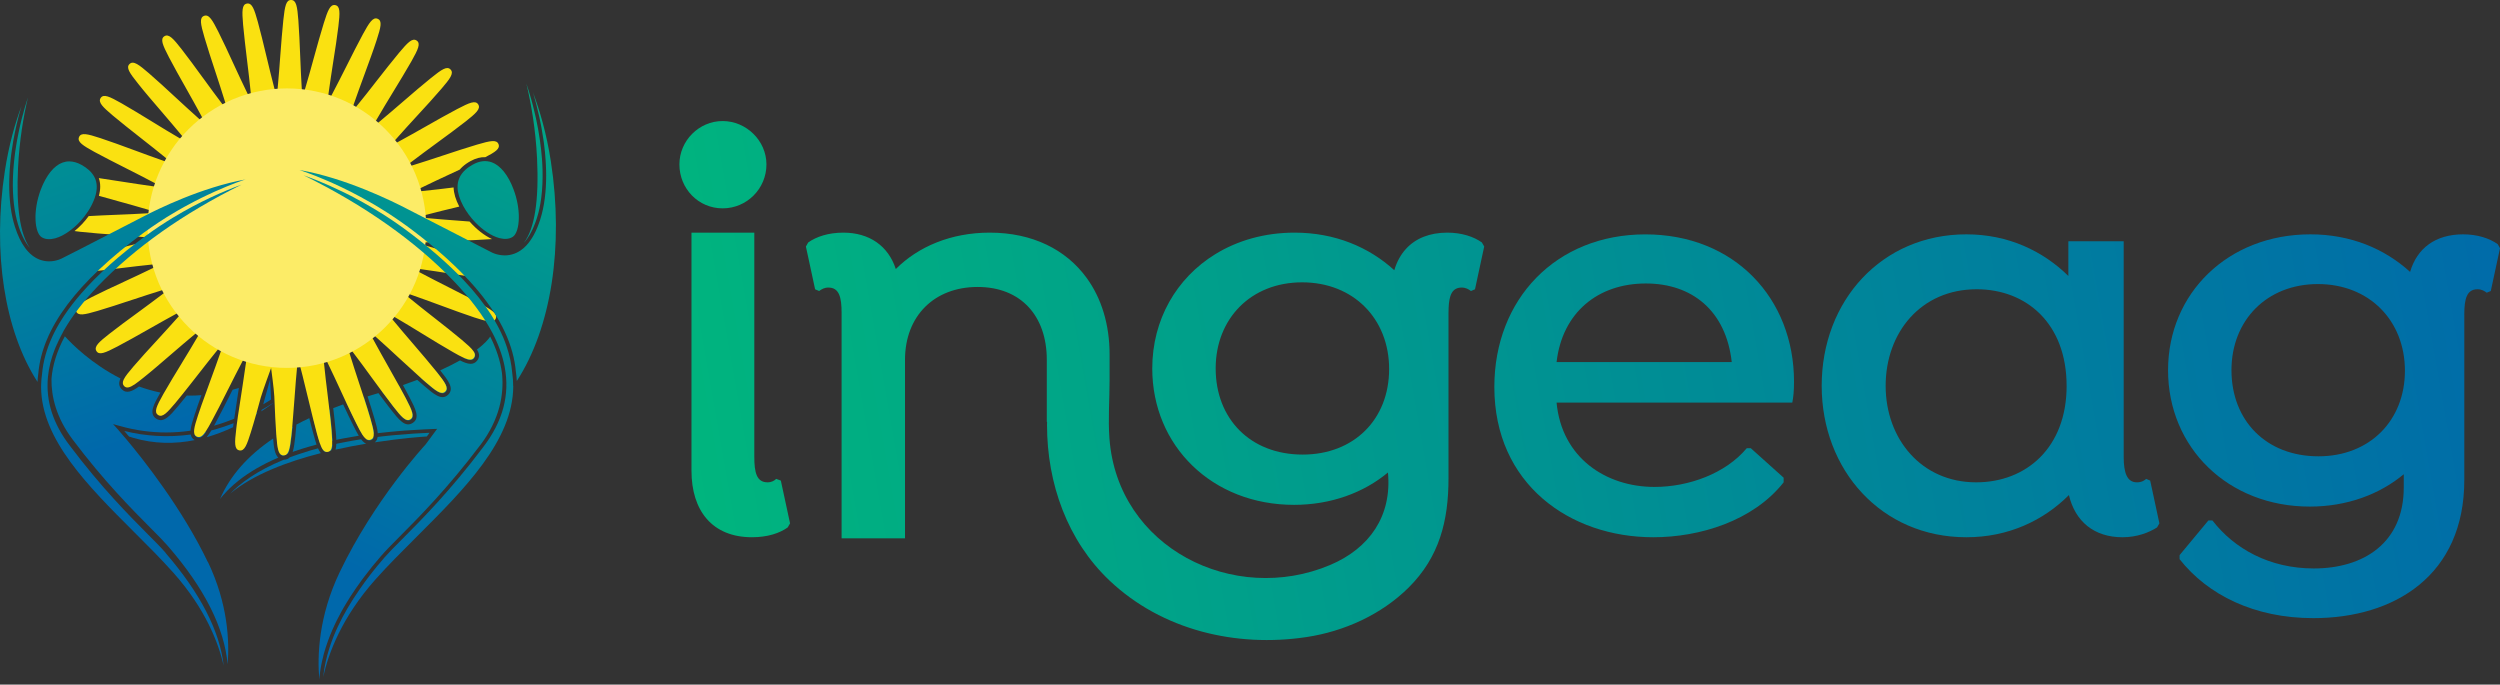 <svg xmlns="http://www.w3.org/2000/svg" width="325" height="89" viewBox="0 0 325 89" fill="none"><rect x="0" y="0" width="325" height="89" fill="#333333" stroke="none"/><path d="M88.323 21.373C88.323 18.291 90.871 15.736 93.943 15.736C97.015 15.736 99.638 18.291 99.638 21.373C99.638 24.53 97.091 27.085 93.943 27.085C90.794 27.085 88.323 24.53 88.323 21.373ZM89.893 61.2V30.243H98.06V59.396C98.06 61.425 98.36 62.703 99.782 62.703C100.306 62.703 100.683 62.478 100.907 62.253L101.509 62.478L102.706 68.037L102.405 68.564C101.356 69.315 99.782 69.841 97.759 69.841C92.588 69.841 89.893 66.387 89.893 61.2Z" fill="url(#paint0_linear_2004_2271)"></path><path d="M202.354 52.33C203.027 59.545 208.799 63.301 215.091 63.301C219.513 63.301 224.307 61.574 227.079 58.268H227.604L231.873 62.1V62.703C227.904 67.737 220.935 69.842 214.943 69.842C204.081 69.842 194.264 62.928 194.264 50.306C194.264 38.885 202.278 30.469 213.894 30.469C225.505 30.469 233.223 38.808 233.223 49.631C233.223 50.761 233.147 51.583 232.999 52.335H202.359L202.354 52.33ZM202.354 47.072H225.128C224.379 40.383 219.957 36.852 213.965 36.852C207.745 36.852 203.103 40.607 202.354 47.072Z" fill="url(#paint1_linear_2004_2271)"></path><path d="M280.717 68.038L280.417 68.564C279.367 69.239 277.793 69.842 275.923 69.842C272.255 69.842 269.779 67.813 268.958 64.358C265.662 67.665 261.092 69.842 255.625 69.842C244.61 69.842 236.82 61.124 236.82 50.153C236.82 39.105 244.61 30.464 255.625 30.464C261.092 30.464 265.59 32.641 268.887 35.875V31.368H276.08V59.397C276.08 61.502 276.529 62.703 277.802 62.703C278.475 62.703 278.852 62.401 279 62.253L279.525 62.478L280.722 68.038H280.717ZM268.658 50.153C268.658 42.038 263.415 37.603 256.97 37.603C249.705 37.603 245.135 43.239 245.135 50.153C245.135 57.067 249.781 62.703 256.899 62.703C263.415 62.703 268.662 58.196 268.662 50.153H268.658Z" fill="url(#paint2_linear_2004_2271)"></path><path d="M325 32.268L323.803 37.828L323.278 38.052C322.978 37.828 322.606 37.603 322.081 37.603C320.659 37.603 320.359 38.88 320.359 40.909V62.401C320.359 74.799 311.295 80.358 300.729 80.358C293.087 80.358 287.019 77.353 283.346 72.693V72.167L287.09 67.66H287.615C290.463 71.344 295.033 73.899 300.8 73.899C307.245 73.899 312.488 70.593 312.488 63.377V61.65C309.339 64.282 305.07 65.856 300.276 65.856C289.638 65.856 281.848 58.191 281.848 48.124C281.848 38.129 289.638 30.464 300.352 30.464C305.595 30.464 310.017 32.344 313.313 35.349C314.21 32.268 316.609 30.464 320.206 30.464C322.081 30.464 323.655 30.99 324.7 31.741L325 32.268ZM312.64 48.201C312.64 41.665 307.994 36.928 301.33 36.928C294.661 36.928 290.091 41.66 290.091 48.124C290.091 54.66 294.585 59.32 301.401 59.32C308.07 59.32 312.64 54.66 312.64 48.201Z" fill="url(#paint3_linear_2004_2271)"></path><path d="M192.646 31.521C191.597 30.77 190.023 30.243 188.153 30.243C185.839 30.243 184.021 30.994 182.781 32.348C182.094 33.1 181.579 34.033 181.259 35.128C177.963 32.123 173.541 30.243 168.298 30.243C164.391 30.243 160.871 31.267 157.98 33.047C152.943 36.147 149.794 41.554 149.794 47.899C149.794 57.965 157.584 65.63 168.222 65.63C173.016 65.63 177.286 64.052 180.434 61.425C180.964 67.08 178.039 71.281 172.916 73.449C160.413 78.731 145.286 71.238 144.227 56.994C144.041 54.482 144.246 51.898 144.246 49.377V46.095C144.246 42.166 143.182 38.75 141.25 36.109C138.565 32.43 134.2 30.243 128.666 30.243C123.648 30.243 119.378 32.047 116.454 34.975C115.481 31.97 113.01 30.243 109.637 30.243C107.691 30.243 106.117 30.77 105.067 31.521L104.767 32.047L105.964 37.607L106.489 37.832C106.789 37.607 107.161 37.382 107.686 37.382C109.108 37.382 109.408 38.659 109.408 40.688V69.98H117.651V46.774C117.651 41.061 121.472 37.305 127.092 37.305C132.711 37.305 136.084 41.061 136.084 46.774V54.841L136.122 54.846C136.122 54.98 136.113 55.114 136.113 55.248C136.113 62.836 138.755 70.291 144.265 75.496C151.082 81.937 160.699 84.19 169.825 82.822C174.7 82.09 179.561 79.918 183.12 76.386C187.136 72.396 188.305 67.674 188.305 62.181V40.688C188.305 40.463 188.31 40.248 188.319 40.042C188.386 38.391 188.763 37.382 190.027 37.382C190.552 37.382 190.929 37.607 191.225 37.832L191.749 37.607L192.947 32.047L192.646 31.521ZM169.348 59.095C162.531 59.095 158.037 54.434 158.037 47.899C158.037 41.434 162.607 36.703 169.276 36.703C175.945 36.703 180.587 41.434 180.587 47.975C180.587 54.516 176.017 59.095 169.348 59.095Z" fill="url(#paint4_linear_2004_2271)"></path><path d="M41.335 58.278C41.444 58.522 41.564 58.738 41.707 58.905C37.361 60.015 32.934 61.675 29.967 64.139C29.943 64.159 29.915 64.183 29.891 64.202C31.25 62.805 33.425 61.183 36.894 59.762H36.913C37.232 59.762 37.48 59.656 37.666 59.46C37.862 59.384 38.057 59.312 38.267 59.24C38.282 59.23 38.296 59.226 38.31 59.226C38.472 59.163 38.635 59.106 38.806 59.053C39.288 58.886 39.789 58.728 40.314 58.57C40.643 58.47 40.986 58.374 41.34 58.283L41.335 58.278Z" fill="url(#paint5_linear_2004_2271)"></path><path d="M41.807 58.149C42.269 58.03 42.737 57.915 43.233 57.805C43.214 58.159 43.157 58.417 43.042 58.585C42.794 58.642 42.541 58.699 42.288 58.762C42.102 58.671 41.95 58.46 41.807 58.149Z" fill="url(#paint6_linear_2004_2271)"></path><path d="M47.607 57.675C46.348 57.885 45.003 58.144 43.624 58.45C43.686 58.23 43.715 57.976 43.719 57.699C43.758 57.689 43.8 57.68 43.843 57.67C43.848 57.67 43.853 57.665 43.858 57.665C44.125 57.608 44.402 57.555 44.683 57.503C45.403 57.359 46.157 57.225 46.944 57.105C47.149 57.373 47.364 57.579 47.607 57.68V57.675Z" fill="url(#paint7_linear_2004_2271)"></path><path d="M47.503 57.014C47.856 56.962 48.223 56.909 48.591 56.861C48.533 57.034 48.419 57.148 48.242 57.22C47.975 57.325 47.737 57.244 47.503 57.014Z" fill="url(#paint8_linear_2004_2271)"></path><path d="M55.842 56.259L55.489 56.742C54.854 56.78 52.192 56.967 48.715 57.503C48.939 57.331 49.053 57.096 49.092 56.8C49.488 56.752 49.898 56.704 50.308 56.661C50.647 56.627 51 56.594 51.348 56.56C52.054 56.493 52.784 56.436 53.528 56.388C53.566 56.383 53.605 56.383 53.647 56.378C53.981 56.359 54.32 56.335 54.663 56.321C55.045 56.297 55.436 56.278 55.832 56.264L55.842 56.259Z" fill="url(#paint9_linear_2004_2271)"></path><path d="M25.307 57.215C22.735 57.736 20.04 57.722 17.297 56.913L17.121 56.856C17.006 56.822 16.892 56.789 16.777 56.751L16.152 56.023C16.152 56.023 16.157 56.023 16.162 56.028C16.877 56.2 17.579 56.344 18.27 56.449C18.623 56.502 18.976 56.545 19.325 56.578C19.477 56.598 19.63 56.612 19.792 56.621C19.964 56.636 20.136 56.65 20.312 56.66C21.863 56.755 23.356 56.684 24.801 56.487C24.854 56.799 25.011 57.047 25.311 57.215H25.307Z" fill="url(#paint10_linear_2004_2271)"></path><path d="M25.627 56.842C25.436 56.756 25.326 56.622 25.283 56.416C25.803 56.339 26.309 56.239 26.81 56.124C26.399 56.746 26.047 57.028 25.631 56.846L25.627 56.842Z" fill="url(#paint11_linear_2004_2271)"></path><path d="M27.477 55.956C28.474 55.698 29.437 55.377 30.367 55.014C30.339 55.196 30.32 55.368 30.296 55.54C29.189 56.062 28.04 56.502 26.861 56.841C27.067 56.602 27.267 56.301 27.477 55.956Z" fill="url(#paint12_linear_2004_2271)"></path><path d="M30.883 54.803C31.766 54.44 32.615 54.033 33.431 53.598C33.407 53.684 33.383 53.775 33.359 53.861C32.538 54.378 31.689 54.851 30.816 55.287C30.84 55.133 30.859 54.976 30.883 54.808V54.803Z" fill="url(#paint13_linear_2004_2271)"></path><path d="M35.492 52.397V52.416C35.415 52.473 35.334 52.531 35.258 52.583C34.838 52.889 34.409 53.186 33.97 53.473C33.984 53.406 34.003 53.344 34.022 53.277C34.442 53.042 34.857 52.794 35.258 52.54C35.339 52.492 35.415 52.444 35.492 52.397Z" fill="url(#paint14_linear_2004_2271)"></path><path d="M44.484 44.086C44.484 44.086 44.474 44.105 44.465 44.11C44.446 44.124 44.431 44.143 44.417 44.163C44.436 44.139 44.46 44.11 44.484 44.086Z" fill="url(#paint15_linear_2004_2271)"></path><path d="M35.506 57.01C35.597 58.129 35.706 59.053 36.179 59.488C35.611 59.732 35.086 59.981 34.585 60.23C34.419 60.316 34.261 60.397 34.099 60.483C33.622 60.732 33.183 60.991 32.768 61.244C32.358 61.498 31.976 61.761 31.623 62.014C31.623 62.019 31.618 62.019 31.613 62.019C31.384 62.187 31.16 62.354 30.955 62.522C30.535 62.857 30.159 63.191 29.825 63.517C29.739 63.598 29.653 63.684 29.572 63.766C29.352 63.991 29.157 64.206 28.971 64.421C28.885 64.526 28.799 64.627 28.718 64.727C28.675 64.78 28.637 64.833 28.599 64.88C29.901 61.866 32.176 59.263 35.506 57.01Z" fill="url(#paint16_linear_2004_2271)"></path><path d="M35.969 56.708C36.622 56.278 37.314 55.871 38.044 55.474C38.006 55.895 37.963 56.297 37.925 56.66C37.82 57.569 37.734 58.23 37.586 58.655C37.538 58.789 37.486 58.899 37.424 58.99C37.195 59.077 36.961 59.163 36.742 59.254C36.217 59.124 36.093 58.33 35.969 56.703V56.708Z" fill="url(#paint17_linear_2004_2271)"></path><path d="M38.06 55.459C38.06 55.459 38.049 55.47 38.044 55.47C38.044 55.47 38.054 55.459 38.06 55.459Z" fill="url(#paint18_linear_2004_2271)"></path><path d="M40.782 56.555C40.906 57.004 41.021 57.425 41.15 57.794C40.754 57.894 40.367 58.004 39.995 58.114C39.757 58.186 39.523 58.258 39.294 58.33C39.117 58.382 38.946 58.44 38.774 58.497C38.526 58.578 38.283 58.665 38.049 58.746C38.225 58.205 38.302 57.497 38.392 56.703C38.445 56.248 38.492 55.741 38.535 55.191C39.075 54.909 39.628 54.631 40.21 54.358C40.405 55.157 40.596 55.909 40.778 56.545L40.782 56.555Z" fill="url(#paint19_linear_2004_2271)"></path><path d="M41.617 57.675C41.498 57.33 41.379 56.909 41.245 56.431C41.064 55.775 40.868 54.995 40.663 54.167C41.364 53.847 42.099 53.536 42.862 53.234C42.981 54.263 43.091 55.244 43.158 56.053C43.196 56.536 43.225 56.943 43.234 57.287C43.177 57.301 43.125 57.311 43.067 57.325C42.795 57.388 42.523 57.45 42.256 57.512C42.242 57.517 42.228 57.517 42.214 57.521C42.013 57.569 41.818 57.617 41.617 57.67V57.675Z" fill="url(#paint20_linear_2004_2271)"></path><path d="M43.635 56.01C43.559 55.163 43.449 54.139 43.32 53.057C43.74 52.89 44.169 52.732 44.608 52.569C45.09 53.598 45.553 54.584 45.954 55.368C46.187 55.842 46.416 56.277 46.641 56.646C46.621 56.651 46.607 56.651 46.588 56.655C46.545 56.66 46.507 56.665 46.464 56.675C46.197 56.718 45.925 56.761 45.663 56.809C45.362 56.861 45.062 56.914 44.77 56.971C44.494 57.024 44.217 57.077 43.95 57.129C43.907 57.139 43.869 57.148 43.826 57.158C43.793 57.167 43.754 57.172 43.721 57.182C43.712 56.818 43.678 56.421 43.64 56.005L43.635 56.01Z" fill="url(#paint21_linear_2004_2271)"></path><path d="M46.378 55.153C45.992 54.383 45.534 53.426 45.057 52.411C45.786 52.153 46.54 51.899 47.323 51.66C47.647 52.665 47.952 53.627 48.181 54.421C48.434 55.282 48.596 55.919 48.63 56.364C48.353 56.397 48.072 56.435 47.804 56.474C47.714 56.488 47.628 56.497 47.542 56.512C47.413 56.531 47.284 56.545 47.156 56.569C46.927 56.215 46.674 55.732 46.383 55.148L46.378 55.153Z" fill="url(#paint22_linear_2004_2271)"></path><path d="M51.162 52.894C50.728 52.334 50.218 51.66 49.684 50.937C50.471 50.693 51.22 50.444 51.921 50.21C52.24 50.798 52.541 51.344 52.794 51.832C53.638 53.459 53.948 54.205 53.395 54.564C52.808 54.942 52.198 54.219 51.162 52.894Z" fill="url(#paint23_linear_2004_2271)"></path><path d="M55.408 49.756C55.203 49.579 54.979 49.388 54.745 49.177C55.475 48.895 56.148 48.613 56.763 48.34C56.777 48.359 56.792 48.378 56.806 48.397C57.946 49.828 58.394 50.498 57.917 50.962C57.416 51.445 56.677 50.852 55.403 49.756H55.408Z" fill="url(#paint24_linear_2004_2271)"></path><path d="M60.303 46.555C60.803 46.263 61.233 45.981 61.6 45.723C61.8 46.029 61.834 46.292 61.662 46.541C61.414 46.9 61.009 46.871 60.298 46.555H60.303Z" fill="url(#paint25_linear_2004_2271)"></path><path d="M62.445 57.847C58.209 63.469 54.43 67.272 51.926 69.784C50.938 70.78 50.156 71.564 49.612 72.196L49.522 72.296C48.749 73.186 48.033 74.072 47.375 74.947C47.27 75.086 47.17 75.22 47.07 75.354C46.526 76.091 46.03 76.818 45.562 77.535C45.367 77.847 45.171 78.162 44.985 78.469C44.761 78.837 44.541 79.21 44.346 79.579C44.165 79.913 43.988 80.248 43.816 80.583C43.735 80.751 43.654 80.913 43.573 81.086C43.339 81.588 43.115 82.081 42.919 82.574C42.853 82.737 42.791 82.899 42.729 83.067C42.667 83.229 42.609 83.392 42.552 83.559C42.38 84.052 42.228 84.531 42.094 85.014C42.008 85.335 41.927 85.655 41.861 85.971C41.827 86.129 41.794 86.287 41.765 86.449C41.732 86.607 41.708 86.76 41.679 86.923C41.655 87.081 41.632 87.234 41.608 87.397C41.589 87.55 41.569 87.708 41.55 87.866C41.536 88.019 41.522 88.172 41.508 88.33C41.236 85.21 41.422 80.11 44.155 74.392C48.658 64.966 55.265 57.847 55.332 57.775L55.737 57.225L56.825 55.751L56.324 55.77C55.914 55.785 55.508 55.804 55.113 55.823C54.264 55.861 53.438 55.914 52.642 55.971C52.317 55.995 51.988 56.024 51.673 56.052C51.339 56.081 51.005 56.11 50.681 56.143C50.271 56.182 49.865 56.23 49.469 56.273C49.35 56.287 49.231 56.301 49.111 56.316C49.069 55.746 48.868 55.057 48.644 54.297C48.415 53.502 48.105 52.541 47.781 51.531C47.99 51.464 48.205 51.397 48.425 51.335C48.687 51.258 48.944 51.182 49.197 51.105C49.775 51.88 50.314 52.612 50.786 53.206C51.84 54.555 52.675 55.617 53.653 54.981C54.636 54.344 54.011 53.143 53.224 51.622C52.98 51.148 52.689 50.622 52.384 50.057C53.042 49.832 53.658 49.603 54.244 49.383C54.545 49.651 54.836 49.904 55.098 50.129C56.391 51.244 57.421 52.124 58.261 51.311C59.091 50.507 58.275 49.469 57.226 48.148C58.223 47.689 59.077 47.258 59.802 46.856C60.785 47.354 61.572 47.541 62.072 46.823C62.392 46.354 62.316 45.909 62.001 45.445C62.979 44.708 63.48 44.129 63.728 43.756C64.539 45.368 65.049 46.938 65.25 48.469C65.264 48.55 65.273 48.627 65.278 48.708C65.502 51.249 64.997 54.469 62.454 57.847H62.445Z" fill="url(#paint26_linear_2004_2271)"></path><path d="M66.222 35.88C66.084 36.531 65.268 36.507 63.451 36.282C62.158 36.129 60.436 35.861 58.733 35.593C57.469 35.397 56.028 35.172 54.812 35.005L53.49 34.833L54.664 35.459C55.761 36.048 57.082 36.713 58.275 37.321C59.773 38.081 61.318 38.861 62.449 39.483C63.913 40.287 64.724 40.775 64.448 41.416C64.185 42.024 63.393 41.833 61.657 41.268C60.422 40.861 58.79 40.258 57.206 39.675C56.057 39.254 54.616 38.723 53.428 38.311L52.173 37.876L53.199 38.723C54.167 39.517 55.379 40.474 56.371 41.249C57.693 42.282 59.052 43.354 60.045 44.191C60.765 44.804 61.299 45.268 61.566 45.67C61.767 45.976 61.8 46.239 61.628 46.488C61.38 46.847 60.975 46.818 60.264 46.502C59.906 46.34 59.463 46.105 58.924 45.794C57.793 45.158 56.309 44.244 54.859 43.359C53.752 42.679 52.498 41.909 51.425 41.287L50.275 40.612L51.119 41.646C51.916 42.617 52.922 43.785 53.729 44.727C54.802 45.976 55.909 47.278 56.72 48.282C56.734 48.301 56.748 48.321 56.763 48.34C57.903 49.77 58.351 50.44 57.874 50.904C57.373 51.388 56.634 50.794 55.36 49.699C55.155 49.522 54.931 49.33 54.697 49.12C53.838 48.354 52.837 47.435 51.863 46.536C50.957 45.694 49.827 44.656 48.882 43.818L47.88 42.933L48.51 44.11C49.097 45.196 49.812 46.474 50.466 47.632C50.947 48.483 51.434 49.349 51.878 50.153C52.197 50.742 52.498 51.287 52.751 51.775C53.595 53.402 53.905 54.148 53.352 54.507C52.765 54.885 52.154 54.163 51.119 52.837C50.685 52.278 50.175 51.603 49.641 50.88C49.197 50.292 48.748 49.675 48.3 49.057C47.57 48.053 46.659 46.799 45.891 45.799L45.08 44.737L45.466 46.014C45.829 47.196 46.287 48.598 46.697 49.847C46.888 50.431 47.084 51.019 47.274 51.598C47.599 52.603 47.904 53.565 48.133 54.359C48.386 55.22 48.548 55.856 48.581 56.301C48.6 56.498 48.586 56.665 48.543 56.799C48.486 56.971 48.371 57.086 48.195 57.158C47.928 57.263 47.689 57.182 47.456 56.952C47.341 56.842 47.227 56.694 47.107 56.507C46.878 56.153 46.626 55.67 46.335 55.086C45.948 54.316 45.49 53.359 45.013 52.344C44.784 51.842 44.546 51.33 44.307 50.818C43.782 49.689 43.134 48.273 42.58 47.148L42.113 46.196L42.027 46.282L42.127 47.278C42.246 48.522 42.432 50.043 42.585 51.278C42.661 51.904 42.738 52.541 42.809 53.163C42.929 54.196 43.038 55.177 43.105 55.986C43.143 56.469 43.172 56.876 43.181 57.22C43.191 57.411 43.191 57.584 43.181 57.737C43.162 58.091 43.105 58.349 42.991 58.517C42.9 58.641 42.776 58.718 42.609 58.746C42.471 58.77 42.351 58.756 42.242 58.694C42.056 58.603 41.903 58.392 41.76 58.081C41.693 57.943 41.631 57.785 41.569 57.603C41.45 57.258 41.331 56.837 41.197 56.359C41.016 55.703 40.82 54.923 40.615 54.096C40.434 53.364 40.248 52.589 40.062 51.823L40.047 51.766C39.818 50.813 39.565 49.77 39.322 48.799C39.236 48.469 39.155 48.144 39.074 47.837L38.869 47.043C38.807 47.077 38.74 47.11 38.678 47.144L38.607 47.876C38.559 48.388 38.506 48.943 38.459 49.517C38.397 50.325 38.335 51.153 38.278 51.89C38.187 53.091 38.096 54.325 38.001 55.397C38.005 55.397 38.01 55.392 38.015 55.392C38.01 55.397 38.005 55.402 38.001 55.402C37.963 55.823 37.92 56.225 37.882 56.589C37.777 57.498 37.691 58.158 37.543 58.584C37.495 58.718 37.443 58.828 37.381 58.919C37.257 59.11 37.09 59.206 36.856 59.206C36.799 59.206 36.746 59.196 36.699 59.182C36.174 59.053 36.05 58.258 35.926 56.632C35.921 56.608 35.916 56.579 35.916 56.55C35.816 55.244 35.744 53.498 35.673 51.804C35.668 51.727 35.668 51.646 35.663 51.565C35.625 50.67 35.243 47.837 35.243 47.837C35.243 47.837 34.123 50.89 33.898 51.694C33.793 52.067 33.688 52.45 33.588 52.823C33.521 53.057 33.459 53.292 33.393 53.526C33.369 53.612 33.345 53.703 33.321 53.789C33.068 54.679 32.825 55.517 32.605 56.215C32.105 57.804 31.79 58.694 31.112 58.55C30.464 58.411 30.487 57.598 30.712 55.77C30.731 55.593 30.755 55.411 30.778 55.215C30.802 55.062 30.821 54.904 30.845 54.737C30.869 54.541 30.898 54.344 30.926 54.139C31.065 53.172 31.227 52.11 31.394 51.072C31.437 50.794 31.48 50.502 31.527 50.201C31.685 49.182 31.852 48.057 31.985 47.096L32.157 45.77L31.532 46.947C30.945 48.053 30.278 49.383 29.677 50.574C29.653 50.622 29.629 50.675 29.6 50.722C28.87 52.172 28.121 53.66 27.52 54.756C27.387 54.995 27.267 55.225 27.148 55.431C27.019 55.66 26.895 55.866 26.776 56.043C26.366 56.665 26.013 56.947 25.598 56.766C25.407 56.679 25.297 56.545 25.254 56.34C25.221 56.206 25.221 56.043 25.245 55.837C25.297 55.397 25.483 54.785 25.75 53.967C26.008 53.177 26.347 52.23 26.709 51.239C26.91 50.665 27.124 50.081 27.339 49.502C27.764 48.344 28.293 46.895 28.699 45.713L29.133 44.455L28.284 45.483C27.487 46.459 26.533 47.684 25.765 48.665C25.054 49.574 24.324 50.512 23.666 51.325C23.375 51.694 23.089 52.043 22.831 52.349C21.753 53.627 21.119 54.34 20.541 53.943C19.997 53.565 20.336 52.828 21.233 51.23C21.266 51.172 21.295 51.115 21.333 51.057C21.958 49.952 22.817 48.545 23.656 47.172L23.69 47.11C24.358 46.019 25.116 44.775 25.727 43.713L26.399 42.56L25.369 43.411C24.405 44.206 23.236 45.215 22.278 46.038C21.009 47.129 19.697 48.268 18.69 49.067C18.218 49.44 17.836 49.746 17.512 49.967C16.849 50.407 16.444 50.507 16.133 50.187C15.919 49.962 15.919 49.684 16.081 49.34C16.281 48.914 16.735 48.368 17.336 47.66C18.175 46.675 19.349 45.392 20.494 44.153C21.328 43.239 22.368 42.105 23.203 41.163L24.081 40.158L22.907 40.794C21.81 41.388 20.47 42.148 19.396 42.756C17.927 43.584 16.42 44.445 15.265 45.043C13.643 45.89 12.899 46.201 12.541 45.646C12.165 45.057 12.89 44.445 14.206 43.407C15.213 42.608 16.606 41.589 17.975 40.589C18.977 39.852 20.226 38.933 21.228 38.167L22.282 37.354L21.014 37.746C19.84 38.101 18.461 38.56 17.245 38.962L17.188 38.976C15.59 39.507 13.934 40.053 12.689 40.416C10.934 40.933 10.142 41.091 9.899 40.474C9.641 39.823 10.476 39.364 11.959 38.608C13.1 38.024 14.669 37.301 16.2 36.589C17.331 36.062 18.743 35.407 19.873 34.852L21.066 34.258L19.74 34.392C18.495 34.517 16.983 34.699 15.738 34.852C14.073 35.057 12.346 35.263 11.058 35.378C9.235 35.536 8.42 35.536 8.305 34.88C8.181 34.191 9.083 33.909 10.686 33.459C11.926 33.115 13.605 32.703 15.265 32.306C16.534 32 17.975 31.651 19.177 31.33L20.47 30.991L19.134 30.861C17.908 30.742 16.391 30.627 15.17 30.536C13.486 30.412 11.745 30.278 10.447 30.134C10.171 30.101 9.918 30.072 9.689 30.038C10.366 29.488 11.001 28.823 11.53 28.091H11.535C12.651 28.024 13.953 27.971 15.217 27.919C16.434 27.871 17.951 27.809 19.186 27.727L20.522 27.646L19.248 27.259C18.042 26.9 16.539 26.479 15.318 26.144C14.488 25.914 13.648 25.675 12.856 25.455C13.09 24.603 13.085 23.837 12.847 23.153C13.82 23.292 14.903 23.459 15.976 23.632C17.245 23.828 18.69 24.053 19.912 24.22L21.233 24.397L20.059 23.766C18.943 23.168 17.56 22.474 16.434 21.9C14.941 21.144 13.405 20.364 12.274 19.747C10.81 18.938 9.999 18.45 10.275 17.814C10.538 17.201 11.33 17.393 13.066 17.962C14.297 18.364 15.933 18.967 17.517 19.55C18.671 19.976 20.112 20.507 21.295 20.919L22.55 21.349L21.524 20.503C20.556 19.708 19.339 18.751 18.352 17.976C17.03 16.938 15.666 15.861 14.678 15.029C13.405 13.948 12.699 13.311 13.09 12.732C13.467 12.187 14.201 12.527 15.795 13.426C16.93 14.067 18.409 14.976 19.864 15.866C20.966 16.546 22.22 17.311 23.294 17.933L24.443 18.608L23.594 17.574C22.807 16.617 21.848 15.498 21.004 14.512L20.971 14.474C19.883 13.206 18.752 11.89 17.956 10.881C16.816 9.455 16.362 8.78 16.839 8.321C17.345 7.833 18.084 8.431 19.358 9.522C20.336 10.364 21.615 11.536 22.855 12.689C23.766 13.527 24.897 14.574 25.836 15.407L26.838 16.292L26.204 15.115C25.612 14.01 24.854 12.665 24.248 11.584C23.418 10.115 22.564 8.603 21.968 7.45C21.123 5.823 20.813 5.072 21.366 4.713C21.953 4.34 22.559 5.058 23.599 6.383C24.396 7.393 25.412 8.795 26.409 10.163L26.442 10.201C27.205 11.249 28.069 12.44 28.823 13.426L29.634 14.483L29.247 13.211C28.885 12.029 28.427 10.637 28.012 9.369C27.482 7.766 26.943 6.106 26.581 4.866C26.065 3.101 25.908 2.307 26.523 2.063C27.172 1.809 27.63 2.641 28.384 4.129C28.971 5.287 29.696 6.862 30.397 8.388C30.922 9.517 31.57 10.933 32.133 12.072L32.72 13.263L32.586 11.938C32.462 10.694 32.281 9.168 32.129 7.933C31.928 6.254 31.718 4.522 31.604 3.23C31.446 1.397 31.446 0.579 32.1 0.464C32.787 0.34 33.068 1.244 33.521 2.857C33.865 4.101 34.27 5.785 34.666 7.436C34.972 8.713 35.32 10.158 35.639 11.373L35.978 12.665L36.107 11.33C36.226 10.082 36.341 8.57 36.431 7.335C36.56 5.651 36.689 3.905 36.832 2.613C37.028 0.785 37.195 -0.019 37.848 0C38.516 0.01 38.645 0.819 38.788 2.656C38.888 3.952 38.96 5.704 39.031 7.407C39.079 8.627 39.146 10.153 39.222 11.393L39.303 12.727L39.69 11.45C40.047 10.244 40.467 8.742 40.806 7.498C41.254 5.89 41.707 4.23 42.094 3.005C42.595 1.417 42.91 0.522 43.587 0.665C44.236 0.804 44.207 1.622 43.988 3.445C43.835 4.752 43.568 6.474 43.301 8.158C43.105 9.436 42.881 10.885 42.714 12.11L42.537 13.436L43.167 12.263C43.763 11.139 44.46 9.751 45.023 8.637C45.776 7.134 46.559 5.589 47.174 4.455C47.98 2.986 48.467 2.168 49.101 2.445C49.712 2.708 49.521 3.503 48.953 5.249C48.558 6.479 47.952 8.115 47.37 9.708C46.945 10.866 46.416 12.311 46.005 13.498L45.576 14.761L46.42 13.727C47.217 12.756 48.171 11.536 48.939 10.546C49.974 9.23 51.038 7.862 51.878 6.862C52.956 5.584 53.59 4.876 54.167 5.273C54.711 5.646 54.373 6.388 53.476 7.986C52.837 9.115 51.93 10.603 51.053 12.043C50.408 13.101 49.607 14.421 48.982 15.503L48.309 16.656L49.34 15.809C50.299 15.015 51.42 14.048 52.426 13.182C53.695 12.086 55.012 10.952 56.018 10.149C57.44 9.005 58.113 8.555 58.571 9.034C59.057 9.536 58.461 10.278 57.373 11.555C56.529 12.546 55.355 13.828 54.196 15.086C53.318 16.043 52.326 17.125 51.506 18.058L50.623 19.058L51.797 18.426C52.889 17.837 54.163 17.115 55.312 16.464C56.782 15.632 58.289 14.771 59.444 14.172C61.061 13.326 61.81 13.015 62.167 13.57C62.544 14.158 61.819 14.771 60.503 15.814C59.486 16.613 58.084 17.641 56.71 18.646C55.661 19.416 54.468 20.292 53.481 21.048L52.426 21.861L53.695 21.474C54.883 21.11 56.338 20.627 57.516 20.239C59.119 19.708 60.775 19.163 62.015 18.799C63.775 18.282 64.567 18.125 64.81 18.747C65.044 19.34 64.362 19.775 63.098 20.431C62.468 20.407 61.829 20.579 61.17 20.943C60.77 21.158 60.412 21.416 60.107 21.694C59.983 21.809 59.868 21.924 59.773 22.043C59.358 22.235 58.933 22.431 58.513 22.632C57.378 23.163 55.966 23.814 54.835 24.373L53.648 24.962L54.969 24.828C56.209 24.708 57.721 24.522 58.967 24.369C58.99 25.12 59.234 25.952 59.706 26.857C59.639 26.871 59.568 26.89 59.501 26.904L59.453 26.919C58.184 27.22 56.743 27.574 55.541 27.89L54.249 28.23L55.58 28.359C56.81 28.479 58.327 28.593 59.558 28.684C60.059 28.723 60.555 28.761 61.046 28.799C61.915 29.794 62.959 30.617 63.961 31.081C62.697 31.172 61.075 31.239 59.501 31.306C58.289 31.359 56.777 31.421 55.527 31.498L54.196 31.584L55.47 31.967C56.681 32.33 58.179 32.746 59.396 33.086C61.004 33.526 62.668 33.99 63.885 34.378C65.473 34.88 66.365 35.196 66.222 35.876V35.88Z" fill="#FAE111"></path><path d="M37.3 47.828C47.303 47.828 55.413 39.694 55.413 29.66C55.413 19.627 47.303 11.493 37.3 11.493C27.296 11.493 19.186 19.627 19.186 29.66C19.186 39.694 27.296 47.828 37.3 47.828Z" fill="#FCEC67"></path><path d="M37.257 33.517C43.345 33.517 48.281 29.261 48.281 24.01C48.281 18.759 43.345 14.503 37.257 14.503C31.168 14.503 26.232 18.759 26.232 24.01C26.232 29.261 31.168 33.517 37.257 33.517Z" fill="url(#paint27_linear_2004_2271)"></path><path d="M67.186 49.526C67.186 49.493 67.181 49.464 67.176 49.431C67.176 49.335 67.167 49.239 67.157 49.148C67.152 49.048 67.143 48.947 67.129 48.847C67.114 48.699 67.095 48.55 67.071 48.392C66.78 44.943 65.177 41.459 62.215 37.885C61.557 37.086 60.827 36.287 60.04 35.483C58.06 33.469 55.656 31.421 52.827 29.335H52.822C52.56 29.144 52.288 28.957 52.026 28.77C51.606 28.474 51.181 28.187 50.766 27.914C50.599 27.804 50.428 27.694 50.256 27.589C50.06 27.464 49.869 27.345 49.674 27.225C49.368 27.034 49.054 26.847 48.753 26.66C48.548 26.541 48.348 26.426 48.142 26.311C46.387 25.297 44.717 24.464 43.215 23.79C43.005 23.699 42.795 23.603 42.585 23.517C42.07 23.292 41.578 23.091 41.106 22.9C40.825 22.79 40.553 22.684 40.29 22.589C40.205 22.555 40.119 22.522 40.038 22.493C39.646 22.349 39.274 22.22 38.94 22.101C44.918 23.144 51.024 26.163 52.956 27.172C54.43 27.943 59.353 30.474 62.038 31.842L62.058 31.857C62.091 31.871 62.12 31.89 62.153 31.904L63.823 32.761C63.823 32.761 63.918 32.813 64.052 32.876C64.138 32.909 64.238 32.947 64.357 32.991C64.672 33.096 65.115 33.201 65.621 33.201C66.012 33.201 66.456 33.139 66.909 32.962C67 32.928 67.086 32.89 67.171 32.847C67.348 32.761 67.515 32.665 67.687 32.55C67.935 32.383 68.173 32.182 68.397 31.943C69.142 31.158 69.757 30.024 70.229 28.536C70.768 26.847 71.002 24.895 71.002 22.828C71.002 22.613 70.997 22.393 70.993 22.172C70.988 21.952 70.983 21.723 70.969 21.503C70.959 21.292 70.95 21.086 70.935 20.871C70.888 20.149 70.816 19.416 70.721 18.689C70.697 18.512 70.673 18.33 70.644 18.144C70.582 17.708 70.511 17.283 70.434 16.852C70.406 16.67 70.368 16.488 70.334 16.302C70.263 15.938 70.186 15.565 70.11 15.206C69.991 14.656 69.857 14.115 69.719 13.574C69.671 13.397 69.623 13.22 69.576 13.039C69.514 12.814 69.452 12.589 69.39 12.369C69.352 12.235 69.309 12.101 69.27 11.967C70.153 14.311 71.055 17.349 71.617 21.01C73.316 32.048 71.66 42.636 67.186 49.526Z" fill="url(#paint28_linear_2004_2271)"></path><path d="M62.196 31.646C62.196 31.646 62.202 31.652 62.207 31.657H62.202L62.196 31.646Z" fill="url(#paint29_linear_2004_2271)"></path><path d="M70.358 25.747C70.239 26.675 70.053 27.56 69.786 28.383C69.743 28.522 69.695 28.656 69.647 28.79C69.6 28.919 69.552 29.048 69.504 29.172C69.452 29.297 69.404 29.421 69.352 29.541C69.299 29.66 69.247 29.775 69.194 29.885C69.089 30.11 68.975 30.321 68.86 30.527C68.822 30.589 68.789 30.646 68.75 30.704C68.707 30.78 68.66 30.857 68.603 30.928C68.493 31.101 68.374 31.259 68.245 31.407C68.202 31.46 68.159 31.512 68.106 31.56C68.116 31.555 68.121 31.55 68.121 31.541C69.509 29.704 70.077 26.039 69.819 20.617C69.633 16.742 69.027 13.378 68.431 10.876C68.679 11.608 68.913 12.364 69.123 13.134C69.18 13.345 69.237 13.555 69.29 13.771C69.356 14.02 69.418 14.273 69.475 14.522C69.538 14.771 69.595 15.024 69.652 15.278C69.709 15.531 69.762 15.785 69.809 16.039C69.862 16.292 69.91 16.551 69.957 16.804C69.962 16.838 69.972 16.871 69.976 16.905C70.058 17.364 70.134 17.823 70.196 18.283C70.306 19.062 70.391 19.838 70.454 20.608C70.472 20.857 70.487 21.11 70.501 21.359C70.511 21.589 70.52 21.823 70.53 22.053C70.563 23.33 70.511 24.579 70.358 25.752V25.747Z" fill="url(#paint30_linear_2004_2271)"></path><path d="M66.723 50.201C66.704 57.263 60.359 63.598 54.21 69.737C52.283 71.66 50.46 73.474 48.815 75.321C44.435 80.244 42.704 84.909 42.022 87.971C42.017 87.976 42.017 87.981 42.017 87.986C42.022 87.938 42.026 87.885 42.036 87.837C42.165 86.67 42.427 85.469 42.823 84.254C42.856 84.134 42.899 84.01 42.942 83.89C42.995 83.732 43.047 83.579 43.105 83.421C43.276 82.947 43.462 82.478 43.677 82C43.706 81.928 43.739 81.856 43.772 81.785C43.82 81.675 43.873 81.565 43.925 81.454C44.655 79.89 45.59 78.287 46.725 76.656C46.83 76.502 46.935 76.349 47.05 76.191C47.174 76.014 47.302 75.833 47.436 75.651C47.555 75.483 47.684 75.321 47.808 75.148C47.937 74.981 48.066 74.813 48.194 74.641C48.724 73.962 49.277 73.282 49.874 72.603L49.959 72.498C50.499 71.88 51.267 71.1 52.254 70.115C54.768 67.589 58.56 63.78 62.811 58.129C65.363 54.799 66.303 51.345 65.611 47.713C65.606 47.675 65.602 47.637 65.592 47.603C65.306 46.153 64.762 44.684 63.965 43.177H63.961C62.83 41.043 61.179 38.838 59.009 36.565C53.957 31.316 47.393 26.689 39.46 22.78C39.856 22.924 40.29 23.082 40.743 23.268C40.896 23.326 41.053 23.388 41.22 23.455C41.273 23.474 41.325 23.493 41.378 23.517C41.516 23.575 41.654 23.632 41.797 23.694C41.993 23.776 42.193 23.857 42.403 23.948C42.546 24.005 42.685 24.067 42.833 24.134C43.314 24.35 43.815 24.584 44.335 24.833C44.498 24.905 44.66 24.986 44.827 25.067C44.889 25.096 44.951 25.13 45.017 25.163C45.223 25.264 45.428 25.369 45.638 25.474C46.134 25.728 46.639 26.005 47.159 26.292C47.574 26.517 47.999 26.766 48.428 27.024C48.776 27.225 49.13 27.436 49.487 27.665C49.697 27.795 49.912 27.929 50.131 28.067C50.155 28.087 50.184 28.106 50.217 28.125C50.441 28.268 50.675 28.417 50.904 28.579C50.947 28.608 50.995 28.642 51.047 28.675C51.276 28.828 51.51 28.986 51.739 29.153C52.001 29.331 52.268 29.517 52.531 29.713C55.608 31.986 58.165 34.192 60.225 36.364C61.723 37.948 62.954 39.503 63.922 41.038C64.528 42 65.029 42.957 65.435 43.904C65.592 44.282 65.735 44.665 65.864 45.043C66.246 46.177 66.489 47.306 66.584 48.431C66.67 49.024 66.713 49.608 66.713 50.187L66.723 50.201Z" fill="url(#paint31_linear_2004_2271)"></path><path d="M67.448 28.22C67.448 29.507 67.143 30.497 66.637 30.804C66.356 30.976 66.036 31.062 65.659 31.057C65.607 31.057 65.559 31.057 65.493 31.048C65.44 31.043 65.388 31.043 65.306 31.024C65.287 31.024 65.264 31.019 65.24 31.014C65.135 31.005 65.016 30.976 64.882 30.942C63.866 30.66 62.745 29.899 61.781 28.899C61.171 28.263 60.632 27.536 60.226 26.78C60.221 26.775 60.221 26.77 60.217 26.765C59.739 25.871 59.496 25.062 59.482 24.349C59.468 23.464 59.801 22.718 60.488 22.086C60.76 21.832 61.09 21.598 61.457 21.402C62.325 20.919 63.15 20.818 63.937 21.101C64.491 21.301 65.011 21.713 65.497 22.301C65.993 22.919 66.423 23.703 66.766 24.636C67.243 25.895 67.448 27.163 67.448 28.22Z" fill="url(#paint32_linear_2004_2271)"></path><path d="M27.034 73.062C29.633 78.502 29.838 83.359 29.59 86.368C29.175 81.631 26.595 76.493 21.881 71.048L21.8 70.952C21.271 70.344 20.527 69.588 19.568 68.632C17.159 66.21 13.524 62.56 9.45 57.148C7.294 54.278 6.659 51.526 6.693 49.239C6.836 47.45 7.413 45.612 8.429 43.718C9.374 44.756 11.926 47.311 15.666 49.201C15.422 49.718 15.413 50.172 15.809 50.589C16.419 51.225 17.168 50.9 18.07 50.244H18.075C18.953 50.56 19.878 50.837 20.851 51.033C20.846 51.048 20.837 51.057 20.832 51.067C19.992 52.565 19.325 53.742 20.283 54.411C21.242 55.077 22.11 54.043 23.208 52.732C23.532 52.344 23.899 51.9 24.281 51.421C24.415 51.431 24.548 51.431 24.686 51.431C25.187 51.431 25.683 51.411 26.184 51.368C25.855 52.287 25.545 53.158 25.307 53.895C25.044 54.699 24.811 55.416 24.767 55.99C23.742 56.139 22.688 56.22 21.6 56.22C20.641 56.22 19.659 56.158 18.652 56.019C17.626 55.88 16.582 55.665 15.513 55.359H15.508L14.716 55.139H14.712H14.702L14.917 55.373L15.265 55.756C15.265 55.756 15.699 56.244 16.381 57.053L16.434 57.115C18.695 59.809 23.718 66.167 27.014 73.062H27.034Z" fill="url(#paint33_linear_2004_2271)"></path><path d="M31.055 50.431C31.021 50.651 30.988 50.866 30.955 51.077C30.778 52.22 30.597 53.397 30.449 54.435C29.6 54.775 28.727 55.086 27.825 55.34C27.873 55.254 27.925 55.163 27.973 55.072C28.598 53.933 29.38 52.378 30.144 50.856C30.177 50.789 30.21 50.727 30.244 50.66C30.511 50.589 30.783 50.517 31.05 50.435L31.055 50.431Z" fill="url(#paint34_linear_2004_2271)"></path><path d="M35.12 49.315C35.162 50.196 35.201 51.105 35.234 51.894V51.942C34.905 52.153 34.566 52.354 34.223 52.564C34.28 52.339 34.342 52.11 34.404 51.89C34.619 51.105 34.871 50.191 35.12 49.315Z" fill="url(#paint35_linear_2004_2271)"></path><path d="M8.219 43.1C7.785 43.876 7.413 44.641 7.117 45.402C7.618 43.952 8.214 43.096 8.214 43.096H8.219V43.1Z" fill="url(#paint36_linear_2004_2271)"></path><path d="M21.529 71.89C26.032 77.1 28.56 82.004 29.08 86.531C28.398 83.579 26.719 79.158 22.573 74.493C20.99 72.713 19.239 70.966 17.383 69.115C11.468 63.206 5.362 57.115 5.343 50.316C5.343 50.148 5.348 49.976 5.357 49.804C5.362 49.608 5.376 49.411 5.395 49.211C5.414 49.014 5.438 48.818 5.467 48.617C5.605 47 6.054 45.368 6.822 43.718C6.989 43.354 7.175 42.986 7.38 42.617C7.58 42.254 7.795 41.88 8.033 41.512C8.148 41.33 8.267 41.144 8.391 40.957C9.016 40.029 9.736 39.096 10.552 38.158C12.68 35.703 15.489 33.201 18.986 30.622H18.991C19.291 30.407 19.592 30.196 19.888 29.986C20.155 29.799 20.427 29.617 20.694 29.436C21.018 29.22 21.347 29.01 21.667 28.804C21.929 28.641 22.197 28.479 22.454 28.316C25.951 26.192 29.142 24.823 31.394 24.005C23.828 27.751 17.564 32.172 12.737 37.191C10.881 39.134 9.421 41.024 8.353 42.866C8.31 42.938 8.272 43.01 8.229 43.086C7.795 43.861 7.423 44.627 7.127 45.388C6.645 46.608 6.349 47.799 6.235 48.976C6.235 48.995 6.23 49.019 6.23 49.043C5.939 52.139 6.893 55.091 9.083 57.947C13.176 63.387 16.83 67.052 19.244 69.483C20.188 70.43 20.937 71.182 21.452 71.78L21.538 71.875L21.529 71.89Z" fill="url(#paint37_linear_2004_2271)"></path><path d="M31.947 23.311C31.947 23.311 31.909 23.326 31.89 23.331C31.756 23.378 31.618 23.426 31.475 23.474C31.398 23.503 31.322 23.532 31.241 23.56C31.084 23.618 30.922 23.68 30.75 23.737C30.645 23.78 30.53 23.823 30.421 23.866C30.087 23.996 29.734 24.134 29.371 24.283C28.913 24.469 28.436 24.675 27.935 24.9C27.635 25.039 27.325 25.177 27.015 25.326C26.743 25.455 26.466 25.584 26.189 25.723C25.903 25.862 25.612 26.01 25.316 26.163C24.873 26.388 24.424 26.632 23.966 26.886C23.952 26.895 23.933 26.905 23.919 26.91C23.632 27.072 23.337 27.24 23.041 27.412C22.731 27.594 22.411 27.78 22.096 27.977C21.781 28.163 21.462 28.359 21.142 28.575C20.98 28.68 20.823 28.78 20.656 28.886C20.007 29.316 19.358 29.761 18.7 30.24C9.97 36.675 5.486 42.675 4.98 48.56C4.956 48.737 4.933 48.914 4.913 49.101V49.115C4.899 49.287 4.885 49.464 4.875 49.646C0.587 43.005 -1.002 32.838 0.63 22.235C1.15 18.843 1.975 16.005 2.791 13.785C2.566 14.556 2.357 15.34 2.17 16.134C2.132 16.297 2.094 16.46 2.061 16.627C2.018 16.814 1.98 16.996 1.942 17.187C1.87 17.536 1.803 17.89 1.736 18.244C1.66 18.68 1.589 19.11 1.531 19.541C1.498 19.756 1.469 19.972 1.445 20.182C1.422 20.35 1.402 20.512 1.388 20.685C1.379 20.752 1.369 20.819 1.364 20.886C1.331 21.235 1.298 21.584 1.274 21.933C1.264 22.082 1.255 22.235 1.245 22.393C1.235 22.532 1.226 22.67 1.226 22.809C1.216 22.996 1.207 23.182 1.207 23.369C1.202 23.575 1.197 23.78 1.197 23.991C1.197 25.981 1.422 27.857 1.942 29.479C2.671 31.771 3.745 33.206 5.138 33.747C5.581 33.914 6.006 33.976 6.387 33.976C6.631 33.976 6.86 33.953 7.065 33.914C7.528 33.828 7.871 33.675 8.024 33.603C8.076 33.575 8.105 33.56 8.11 33.555H8.119L8.129 33.551L8.176 33.527L8.219 33.503L8.415 33.402L9.188 33.01L9.727 32.732C9.751 32.723 9.779 32.709 9.803 32.694L9.832 32.685H9.836C12.427 31.35 17.169 28.919 18.585 28.177C20.427 27.211 26.242 24.34 31.952 23.321L31.947 23.311Z" fill="url(#paint38_linear_2004_2271)"></path><path d="M3.879 32.234C3.573 31.88 3.287 31.445 3.039 30.942C2.991 30.856 2.948 30.765 2.91 30.674C2.872 30.603 2.839 30.526 2.81 30.45C2.758 30.344 2.715 30.234 2.672 30.119C2.571 29.875 2.481 29.607 2.395 29.335C1.827 27.555 1.617 25.464 1.679 23.244C1.684 23.029 1.694 22.808 1.708 22.588C1.718 22.373 1.732 22.158 1.746 21.942C1.765 21.684 1.784 21.426 1.813 21.167C1.832 20.928 1.861 20.689 1.889 20.45C1.913 20.253 1.937 20.062 1.961 19.861C1.999 19.579 2.042 19.292 2.09 19.005C2.123 18.804 2.156 18.603 2.19 18.392C2.199 18.33 2.214 18.268 2.223 18.206C2.304 17.765 2.395 17.316 2.49 16.871C2.543 16.622 2.6 16.373 2.657 16.129C2.71 15.918 2.762 15.698 2.815 15.488C2.939 14.986 3.077 14.493 3.22 14C3.282 13.78 3.349 13.56 3.421 13.335C3.487 13.11 3.564 12.88 3.635 12.66C3.072 15.043 2.519 18.21 2.343 21.852C2.099 26.933 2.61 30.411 3.874 32.225L3.879 32.234Z" fill="url(#paint39_linear_2004_2271)"></path><path d="M12.422 25.374C12.307 25.814 12.112 26.288 11.844 26.795C11.592 27.283 11.272 27.752 10.924 28.197C10.375 28.895 9.736 29.512 9.073 30C8.443 30.469 7.794 30.809 7.184 30.977C7.022 31.02 6.883 31.048 6.731 31.067C6.673 31.077 6.621 31.082 6.554 31.087C6.511 31.091 6.473 31.091 6.43 31.091H6.344C6.001 31.091 5.691 31.005 5.424 30.843C4.503 30.278 4.245 27.465 5.295 24.67C5.643 23.742 6.072 22.957 6.564 22.34C7.05 21.742 7.57 21.34 8.119 21.139C8.41 21.034 8.701 20.981 8.997 20.981C9.516 20.981 10.056 21.135 10.609 21.441C10.972 21.642 11.301 21.871 11.577 22.125C11.911 22.436 12.169 22.776 12.336 23.139C12.627 23.79 12.655 24.532 12.422 25.383V25.374Z" fill="url(#paint40_linear_2004_2271)"></path><defs><linearGradient id="paint0_linear_2004_2271" x1="78.19" y1="52.804" x2="331.041" y2="8.397" gradientUnits="userSpaceOnUse"><stop stop-color="#00B87C"></stop><stop offset="1" stop-color="#0068AB"></stop></linearGradient><linearGradient id="paint1_linear_2004_2271" x1="83.002" y1="80.217" x2="335.854" y2="35.806" gradientUnits="userSpaceOnUse"><stop stop-color="#00B87C"></stop><stop offset="1" stop-color="#0068AB"></stop></linearGradient><linearGradient id="paint2_linear_2004_2271" x1="84.526" y1="88.89" x2="337.377" y2="44.483" gradientUnits="userSpaceOnUse"><stop stop-color="#00B87C"></stop><stop offset="1" stop-color="#0068AB"></stop></linearGradient><linearGradient id="paint3_linear_2004_2271" x1="86.491" y1="100.075" x2="339.343" y2="55.669" gradientUnits="userSpaceOnUse"><stop stop-color="#00B87C"></stop><stop offset="1" stop-color="#0068AB"></stop></linearGradient><linearGradient id="paint4_linear_2004_2271" x1="81.532" y1="73.565" x2="335.007" y2="29.047" gradientUnits="userSpaceOnUse"><stop stop-color="#00B87C"></stop><stop offset="1" stop-color="#0068AB"></stop></linearGradient><linearGradient id="paint5_linear_2004_2271" x1="43.472" y1="-18.479" x2="7.151" y2="54.468" gradientUnits="userSpaceOnUse"><stop stop-color="#00B87C"></stop><stop offset="1" stop-color="#0068AB"></stop></linearGradient><linearGradient id="paint6_linear_2004_2271" x1="47.535" y1="-16.459" x2="11.213" y2="56.489" gradientUnits="userSpaceOnUse"><stop stop-color="#00B87C"></stop><stop offset="1" stop-color="#0068AB"></stop></linearGradient><linearGradient id="paint7_linear_2004_2271" x1="49.865" y1="-15.298" x2="13.543" y2="57.65" gradientUnits="userSpaceOnUse"><stop stop-color="#00B87C"></stop><stop offset="1" stop-color="#0068AB"></stop></linearGradient><linearGradient id="paint8_linear_2004_2271" x1="51.486" y1="-14.493" x2="15.164" y2="58.46" gradientUnits="userSpaceOnUse"><stop stop-color="#00B87C"></stop><stop offset="1" stop-color="#0068AB"></stop></linearGradient><linearGradient id="paint9_linear_2004_2271" x1="54.868" y1="-12.809" x2="18.547" y2="60.139" gradientUnits="userSpaceOnUse"><stop stop-color="#00B87C"></stop><stop offset="1" stop-color="#0068AB"></stop></linearGradient><linearGradient id="paint10_linear_2004_2271" x1="-16.372" y1="-12.717" x2="9.989" y2="59.784" gradientUnits="userSpaceOnUse"><stop stop-color="#00B87C"></stop><stop offset="1" stop-color="#0068AB"></stop></linearGradient><linearGradient id="paint11_linear_2004_2271" x1="-11.559" y1="-14.469" x2="14.806" y2="58.032" gradientUnits="userSpaceOnUse"><stop stop-color="#00B87C"></stop><stop offset="1" stop-color="#0068AB"></stop></linearGradient><linearGradient id="paint12_linear_2004_2271" x1="-9.166" y1="-15.338" x2="17.195" y2="57.163" gradientUnits="userSpaceOnUse"><stop stop-color="#00B87C"></stop><stop offset="1" stop-color="#0068AB"></stop></linearGradient><linearGradient id="paint13_linear_2004_2271" x1="-5.584" y1="-16.641" x2="20.776" y2="55.86" gradientUnits="userSpaceOnUse"><stop stop-color="#00B87C"></stop><stop offset="1" stop-color="#0068AB"></stop></linearGradient><linearGradient id="paint14_linear_2004_2271" x1="-2.791" y1="-17.656" x2="23.569" y2="54.845" gradientUnits="userSpaceOnUse"><stop stop-color="#00B87C"></stop><stop offset="1" stop-color="#0068AB"></stop></linearGradient><linearGradient id="paint15_linear_2004_2271" x1="8.644" y1="-21.815" x2="35.005" y2="50.687" gradientUnits="userSpaceOnUse"><stop stop-color="#00B87C"></stop><stop offset="1" stop-color="#0068AB"></stop></linearGradient><linearGradient id="paint16_linear_2004_2271" x1="40.972" y1="-19.729" x2="4.65" y2="53.223" gradientUnits="userSpaceOnUse"><stop stop-color="#00B87C"></stop><stop offset="1" stop-color="#0068AB"></stop></linearGradient><linearGradient id="paint17_linear_2004_2271" x1="42.724" y1="-18.856" x2="6.402" y2="54.092" gradientUnits="userSpaceOnUse"><stop stop-color="#00B87C"></stop><stop offset="1" stop-color="#0068AB"></stop></linearGradient><linearGradient id="paint18_linear_2004_2271" x1="43.396" y1="-26.934" x2="3.127" y2="54.067" gradientUnits="userSpaceOnUse"><stop stop-color="#00B87C"></stop><stop offset="1" stop-color="#0068AB"></stop></linearGradient><linearGradient id="paint19_linear_2004_2271" x1="44.719" y1="-17.866" x2="8.397" y2="55.087" gradientUnits="userSpaceOnUse"><stop stop-color="#00B87C"></stop><stop offset="1" stop-color="#0068AB"></stop></linearGradient><linearGradient id="paint20_linear_2004_2271" x1="46.101" y1="-17.177" x2="9.779" y2="55.776" gradientUnits="userSpaceOnUse"><stop stop-color="#00B87C"></stop><stop offset="1" stop-color="#0068AB"></stop></linearGradient><linearGradient id="paint21_linear_2004_2271" x1="48.188" y1="-16.133" x2="11.867" y2="56.815" gradientUnits="userSpaceOnUse"><stop stop-color="#00B87C"></stop><stop offset="1" stop-color="#0068AB"></stop></linearGradient><linearGradient id="paint22_linear_2004_2271" x1="49.507" y1="-15.479" x2="13.185" y2="57.469" gradientUnits="userSpaceOnUse"><stop stop-color="#00B87C"></stop><stop offset="1" stop-color="#0068AB"></stop></linearGradient><linearGradient id="paint23_linear_2004_2271" x1="52.669" y1="-13.903" x2="16.348" y2="59.045" gradientUnits="userSpaceOnUse"><stop stop-color="#00B87C"></stop><stop offset="1" stop-color="#0068AB"></stop></linearGradient><linearGradient id="paint24_linear_2004_2271" x1="55.433" y1="-12.526" x2="19.111" y2="60.422" gradientUnits="userSpaceOnUse"><stop stop-color="#00B87C"></stop><stop offset="1" stop-color="#0068AB"></stop></linearGradient><linearGradient id="paint25_linear_2004_2271" x1="57.759" y1="-11.37" x2="21.437" y2="61.578" gradientUnits="userSpaceOnUse"><stop stop-color="#00B87C"></stop><stop offset="1" stop-color="#0068AB"></stop></linearGradient><linearGradient id="paint26_linear_2004_2271" x1="56.397" y1="-12.048" x2="20.075" y2="60.9" gradientUnits="userSpaceOnUse"><stop stop-color="#00B87C"></stop><stop offset="1" stop-color="#0068AB"></stop></linearGradient><linearGradient id="paint27_linear_2004_2271" x1="16.838" y1="-4.356" x2="16.838" y2="14.258" gradientUnits="userSpaceOnUse"><stop stop-color="white" stop-opacity="0.3"></stop><stop offset="1" stop-color="white" stop-opacity="0"></stop></linearGradient><linearGradient id="paint28_linear_2004_2271" x1="47.185" y1="-16.631" x2="10.868" y2="56.317" gradientUnits="userSpaceOnUse"><stop stop-color="#00B87C"></stop><stop offset="1" stop-color="#0068AB"></stop></linearGradient><linearGradient id="paint29_linear_2004_2271" x1="51.764" y1="-18.843" x2="26.004" y2="32.931" gradientUnits="userSpaceOnUse"><stop stop-color="#00B87C"></stop><stop offset="1" stop-color="#0068AB"></stop></linearGradient><linearGradient id="paint30_linear_2004_2271" x1="53.637" y1="-13.424" x2="17.316" y2="59.529" gradientUnits="userSpaceOnUse"><stop stop-color="#00B87C"></stop><stop offset="1" stop-color="#0068AB"></stop></linearGradient><linearGradient id="paint31_linear_2004_2271" x1="48.017" y1="-16.22" x2="11.7" y2="56.732" gradientUnits="userSpaceOnUse"><stop stop-color="#00B87C"></stop><stop offset="1" stop-color="#0068AB"></stop></linearGradient><linearGradient id="paint32_linear_2004_2271" x1="51.798" y1="-14.337" x2="15.476" y2="58.611" gradientUnits="userSpaceOnUse"><stop stop-color="#00B87C"></stop><stop offset="1" stop-color="#0068AB"></stop></linearGradient><linearGradient id="paint33_linear_2004_2271" x1="-18.503" y1="-11.941" x2="7.858" y2="60.555" gradientUnits="userSpaceOnUse"><stop stop-color="#00B87C"></stop><stop offset="1" stop-color="#0068AB"></stop></linearGradient><linearGradient id="paint34_linear_2004_2271" x1="-7.458" y1="-15.957" x2="18.903" y2="56.539" gradientUnits="userSpaceOnUse"><stop stop-color="#00B87C"></stop><stop offset="1" stop-color="#0068AB"></stop></linearGradient><linearGradient id="paint35_linear_2004_2271" x1="-2.207" y1="-17.866" x2="24.158" y2="54.63" gradientUnits="userSpaceOnUse"><stop stop-color="#00B87C"></stop><stop offset="1" stop-color="#0068AB"></stop></linearGradient><linearGradient id="paint36_linear_2004_2271" x1="-23.987" y1="-9.949" x2="2.374" y2="62.551" gradientUnits="userSpaceOnUse"><stop stop-color="#00B87C"></stop><stop offset="1" stop-color="#0068AB"></stop></linearGradient><linearGradient id="paint37_linear_2004_2271" x1="-12.576" y1="-14.098" x2="13.784" y2="58.403" gradientUnits="userSpaceOnUse"><stop stop-color="#00B87C"></stop><stop offset="1" stop-color="#0068AB"></stop></linearGradient><linearGradient id="paint38_linear_2004_2271" x1="-12.279" y1="-14.205" x2="14.081" y2="58.296" gradientUnits="userSpaceOnUse"><stop stop-color="#00B87C"></stop><stop offset="1" stop-color="#0068AB"></stop></linearGradient><linearGradient id="paint39_linear_2004_2271" x1="-20.663" y1="-11.155" x2="5.698" y2="61.341" gradientUnits="userSpaceOnUse"><stop stop-color="#00B87C"></stop><stop offset="1" stop-color="#0068AB"></stop></linearGradient><linearGradient id="paint40_linear_2004_2271" x1="-17.496" y1="-12.306" x2="8.865" y2="60.19" gradientUnits="userSpaceOnUse"><stop stop-color="#00B87C"></stop><stop offset="1" stop-color="#0068AB"></stop></linearGradient></defs></svg>